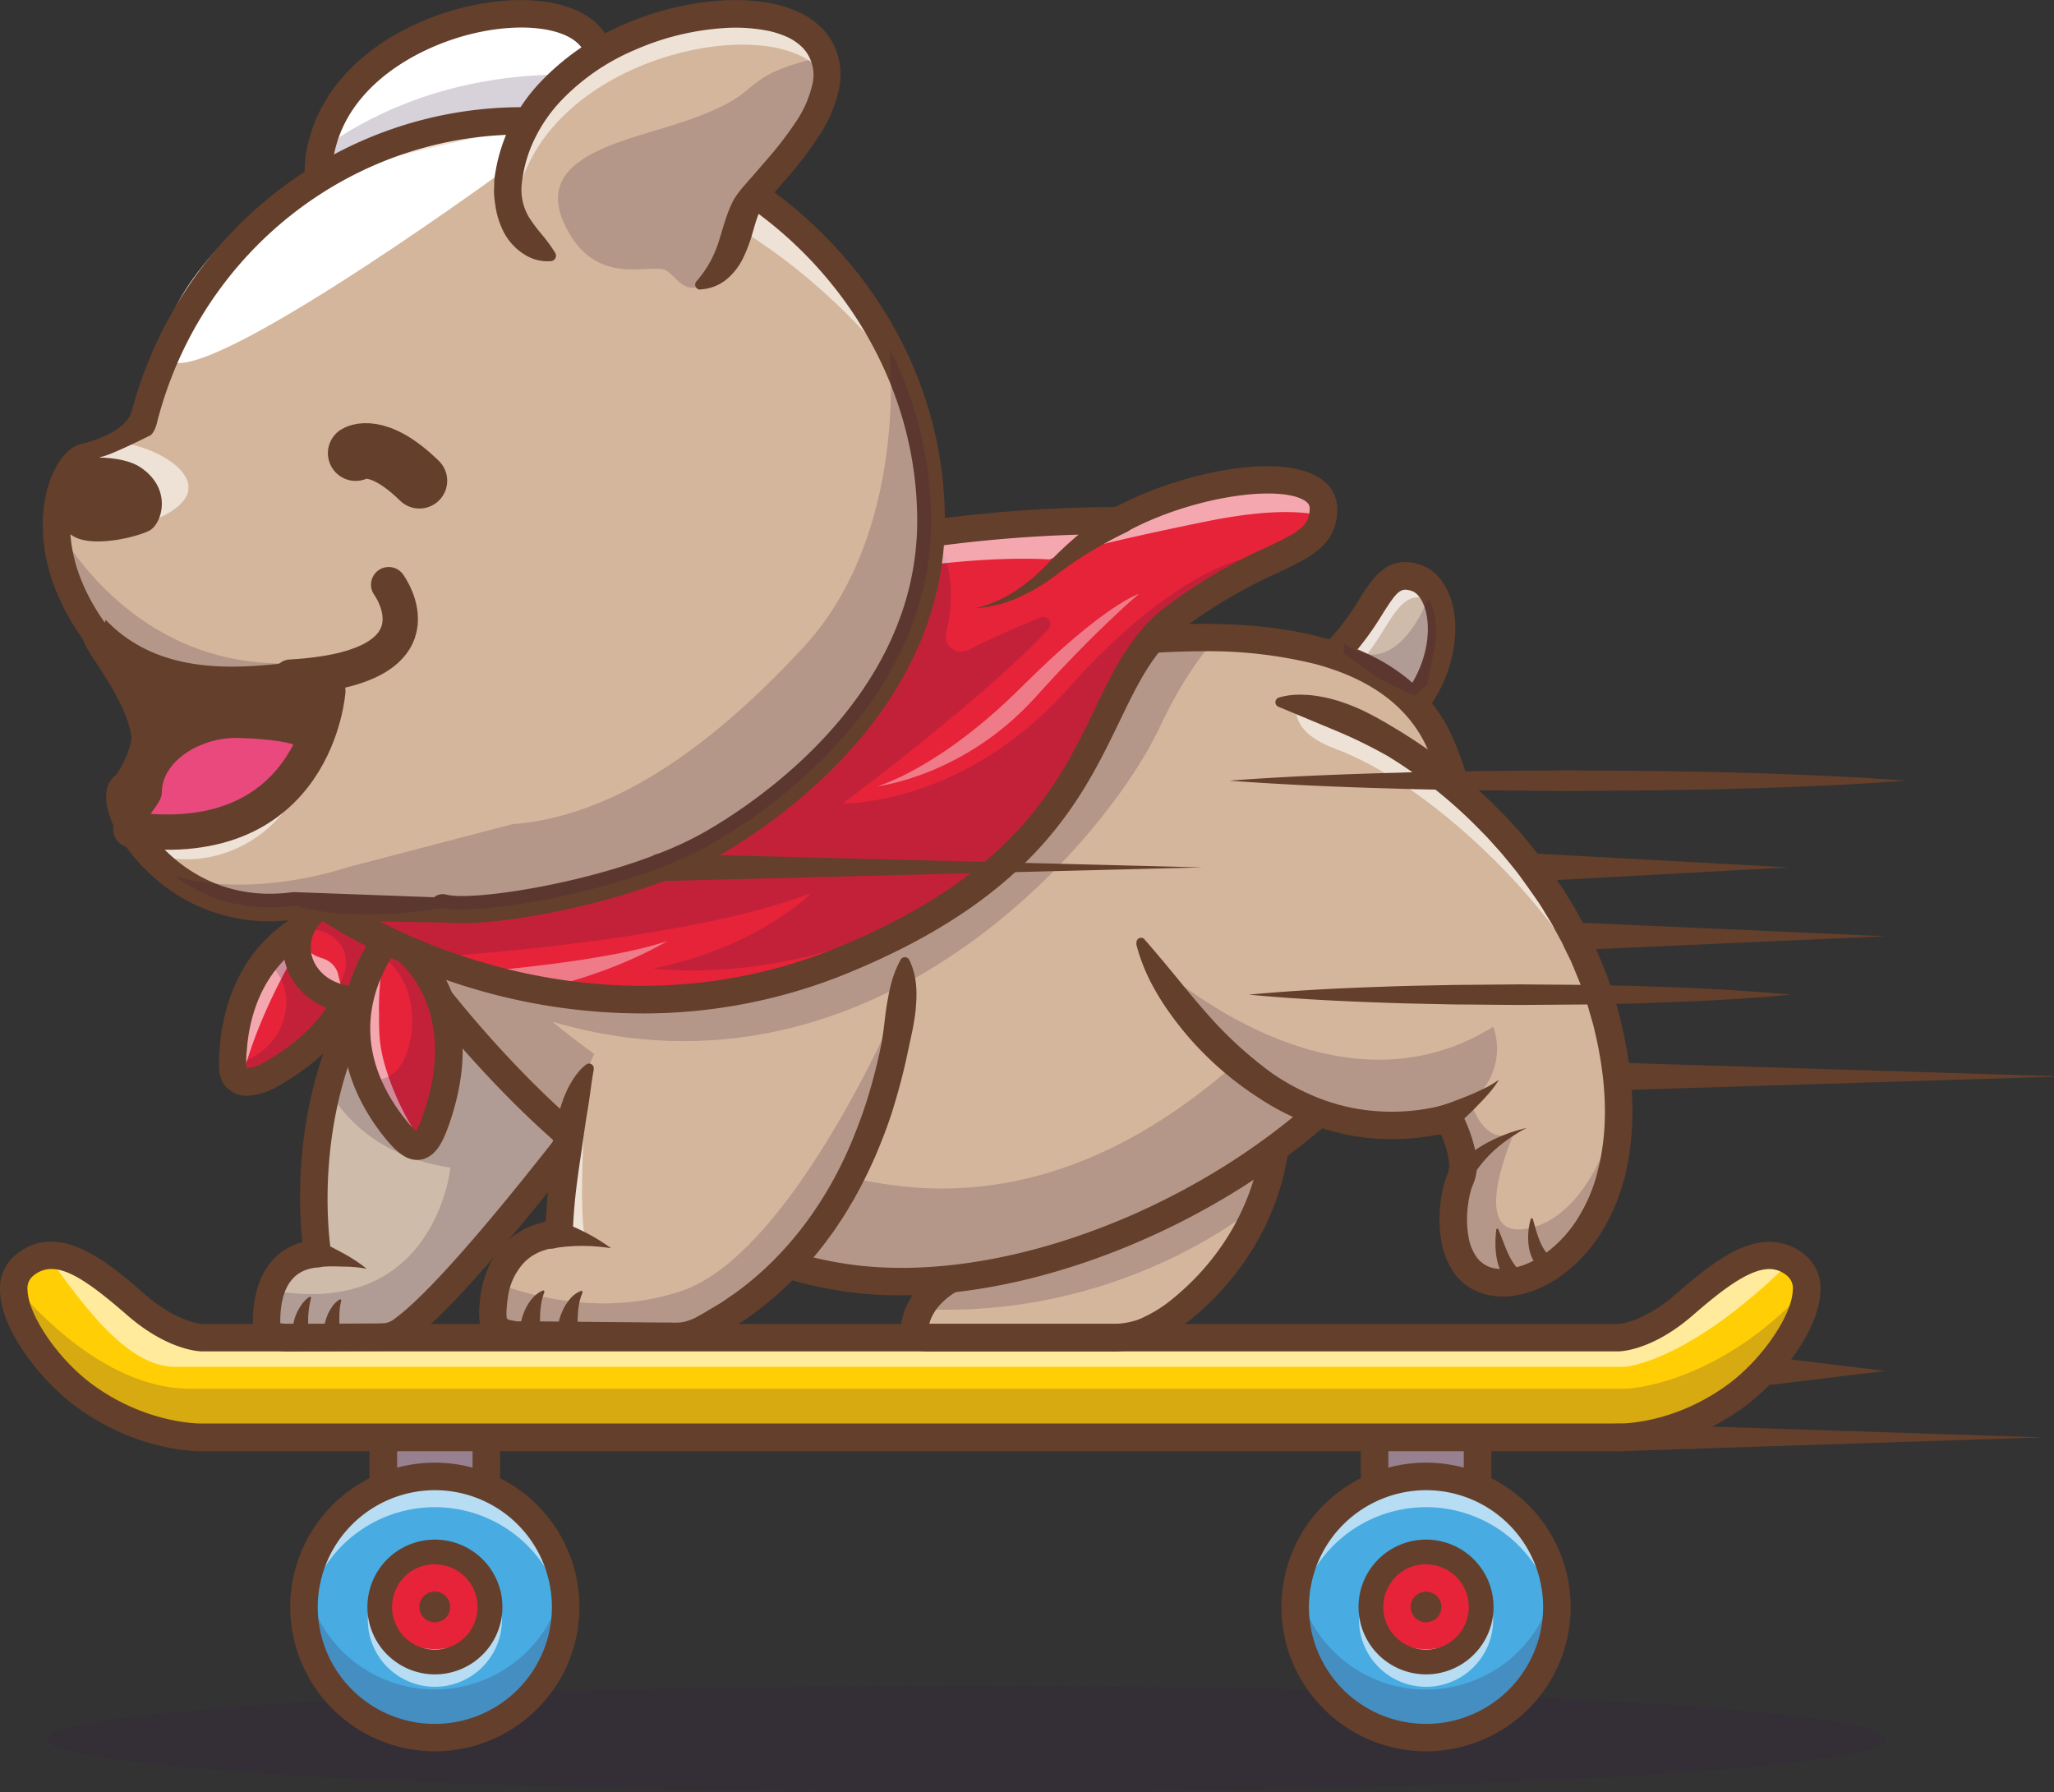 <svg width="196" height="171" fill="none" xmlns="http://www.w3.org/2000/svg">
  <rect width="100%" height="100%" fill="#333333" stroke="none"/>
  <path opacity=".2" d="M92.245 170.996c-48.43 0-87.691-2.262-87.691-5.052 0-2.79 39.261-5.052 87.691-5.052 48.431 0 87.691 2.262 87.691 5.052 0 2.79-39.26 5.052-87.691 5.052Z" fill="#371B45"/>
  <path d="M46.411 134.593h-9.837v9.626h9.837v-9.626Z" fill="#978190"/>
  <path d="M36.573 145.528h9.837c.348 0 .681-.138.927-.384.246-.245.384-.578.384-.925v-9.626c0-.347-.138-.68-.384-.925a1.311 1.311 0 0 0-.927-.384h-9.837a1.316 1.316 0 0 0-.503.099 1.311 1.311 0 0 0-.427.283 1.307 1.307 0 0 0-.386.927v9.626c0 .172.034.342.1.501a1.306 1.306 0 0 0 .712.709c.16.066.331.099.503.099Zm8.522-2.622h-7.198v-7h7.198v7Z" fill="#643F2B"/>
  <path d="M53.976 153.337c0-2.464-.732-4.873-2.104-6.921a12.479 12.479 0 0 0-5.603-4.589 12.506 12.506 0 0 0-7.213-.709 12.491 12.491 0 0 0-6.392 3.41 12.448 12.448 0 0 0-3.417 6.379 12.434 12.434 0 0 0 .71 7.198 12.461 12.461 0 0 0 4.598 5.591 12.503 12.503 0 0 0 6.936 2.1c3.311 0 6.487-1.312 8.828-3.649a12.444 12.444 0 0 0 3.657-8.81Z" fill="#48ABE1"/>
  <path opacity=".2" d="M29.008 153.337a12.441 12.441 0 0 0 1.067 5.031 12.469 12.469 0 0 0 3.011 4.172 12.498 12.498 0 0 0 4.443 2.603c1.646.55 3.389.751 5.118.591a12.486 12.486 0 0 0 4.921-1.522 12.468 12.468 0 0 0 3.887-3.375 12.445 12.445 0 0 0 2.19-4.654c.398-1.687.439-3.437.12-5.14a12.456 12.456 0 0 1-4.299 7.293 12.507 12.507 0 0 1-15.951 0 12.456 12.456 0 0 1-4.299-7.293 12.721 12.721 0 0 0-.208 2.294Z" fill="#371B45"/>
  <path opacity=".6" d="M29.008 152.998c-.001.549.035 1.097.108 1.64a12.451 12.451 0 0 1 4.148-7.735 12.5 12.5 0 0 1 8.228-3.089c3.027 0 5.951 1.098 8.228 3.089a12.451 12.451 0 0 1 4.148 7.735c.073-.543.109-1.091.108-1.64 0-3.304-1.315-6.473-3.657-8.81a12.499 12.499 0 0 0-8.828-3.649 12.499 12.499 0 0 0-8.828 3.649c-2.341 2.337-3.657 5.506-3.657 8.81Z" fill="#fff"/>
  <path d="M46.751 153.337a5.243 5.243 0 0 0-.885-2.919 5.262 5.262 0 0 0-2.362-1.936 5.277 5.277 0 0 0-3.041-.3 5.268 5.268 0 0 0-2.695 1.438 5.25 5.25 0 0 0-1.44 2.69 5.242 5.242 0 0 0 .3 3.035 5.255 5.255 0 0 0 1.94 2.357 5.274 5.274 0 0 0 2.925.883 5.265 5.265 0 0 0 3.718-1.537 5.242 5.242 0 0 0 1.54-3.711Z" fill="#E62338"/>
  <path opacity=".6" d="M35.098 154.566c0 1.694.674 3.318 1.874 4.515a6.403 6.403 0 0 0 4.524 1.871 6.403 6.403 0 0 0 4.524-1.871 6.377 6.377 0 0 0 1.874-4.515 6.283 6.283 0 0 0-.256-1.787 6.387 6.387 0 0 1-2.306 3.306 6.406 6.406 0 0 1-3.83 1.27 6.406 6.406 0 0 1-3.83-1.27 6.387 6.387 0 0 1-2.306-3.306 6.291 6.291 0 0 0-.268 1.787Z" fill="#fff"/>
  <path d="M41.492 167.109c2.729 0 5.397-.808 7.667-2.321a13.778 13.778 0 0 0 5.083-6.18 13.748 13.748 0 0 0 .785-7.957 13.763 13.763 0 0 0-3.777-7.052 13.813 13.813 0 0 0-7.066-3.769 13.824 13.824 0 0 0-7.973.784 13.789 13.789 0 0 0-6.193 5.072 13.753 13.753 0 0 0-2.326 7.651 13.774 13.774 0 0 0 4.047 9.734c2.587 2.582 6.095 4.034 9.753 4.038Zm0-24.918c2.21 0 4.37.654 6.208 1.88a11.155 11.155 0 0 1 4.115 5.004 11.13 11.13 0 0 1 .635 6.443 11.142 11.142 0 0 1-3.059 5.709 11.174 11.174 0 0 1-5.722 3.05 11.188 11.188 0 0 1-6.456-.636 11.165 11.165 0 0 1-5.013-4.108 11.133 11.133 0 0 1-1.881-6.196 11.161 11.161 0 0 1 3.281-7.874c2.094-2.089 4.931-3.265 7.892-3.272Z" fill="#643F2B"/>
  <path d="M42.956 153.337a1.463 1.463 0 0 0-.246-.815 1.468 1.468 0 0 0-1.507-.625 1.466 1.466 0 0 0-1.154 1.152 1.462 1.462 0 0 0 .085.847c.112.267.3.496.542.657.242.16.526.246.817.245.388 0 .76-.154 1.035-.428.275-.274.429-.645.429-1.033Z" fill="#643F2B"/>
  <path d="M41.492 159.766a6.451 6.451 0 0 0 3.581-1.079 6.433 6.433 0 0 0 2.376-2.884 6.415 6.415 0 0 0 .37-3.715 6.425 6.425 0 0 0-1.761-3.294 6.448 6.448 0 0 0-3.298-1.762 6.463 6.463 0 0 0-3.723.365 6.434 6.434 0 0 0-2.892 2.368 6.417 6.417 0 0 0-1.086 3.572 6.425 6.425 0 0 0 1.885 4.542 6.449 6.449 0 0 0 4.549 1.887Zm0-10.499c.807 0 1.595.239 2.266.686a4.07 4.07 0 0 1 1.502 1.827c.309.743.39 1.562.232 2.351a4.071 4.071 0 0 1-1.116 2.085 4.083 4.083 0 0 1-2.088 1.114 4.088 4.088 0 0 1-2.357-.232 4.078 4.078 0 0 1-1.831-1.499 4.068 4.068 0 0 1-.687-2.262 4.072 4.072 0 0 1 .307-1.562 4.082 4.082 0 0 1 2.208-2.212 4.094 4.094 0 0 1 1.564-.312v.016Z" fill="#643F2B"/>
  <path d="M140.995 134.593h-9.837v9.626h9.837v-9.626Z" fill="#978190"/>
  <path d="M131.158 145.528h9.837c.349 0 .683-.138.929-.384.247-.245.386-.578.387-.925v-9.626c-.001-.347-.14-.68-.387-.926-.246-.245-.58-.383-.929-.383h-9.837c-.348 0-.681.138-.927.384-.246.245-.384.578-.384.925v9.626c0 .172.033.342.099.501.066.158.163.303.285.424a1.31 1.31 0 0 0 .927.384Zm8.522-2.622h-7.198v-7h7.198v7Z" fill="#643F2B"/>
  <path d="M148.561 153.337c0-2.464-.732-4.873-2.104-6.921a12.476 12.476 0 0 0-5.603-4.589 12.505 12.505 0 0 0-7.213-.709 12.489 12.489 0 0 0-6.392 3.41 12.45 12.45 0 0 0-3.417 6.379c-.481 2.416-.234 4.922.711 7.198a12.462 12.462 0 0 0 4.598 5.591c2.053 1.369 4.467 2.1 6.936 2.1 3.311 0 6.486-1.312 8.828-3.649a12.445 12.445 0 0 0 3.656-8.81Z" fill="#48ABE1"/>
  <path opacity=".2" d="M123.592 153.337c0 3.305 1.316 6.474 3.657 8.81 2.341 2.337 5.517 3.649 8.828 3.649 3.311 0 6.486-1.312 8.828-3.649a12.445 12.445 0 0 0 3.656-8.81c0-.769-.069-1.537-.208-2.294-.534 2.859-2.055 5.442-4.297 7.3a12.501 12.501 0 0 1-7.979 2.876c-2.915 0-5.738-1.017-7.98-2.876a12.458 12.458 0 0 1-4.297-7.3c-.138.757-.208 1.525-.208 2.294Z" fill="#371B45"/>
  <path opacity=".6" d="M123.592 152.998c0 .549.036 1.097.108 1.64a12.454 12.454 0 0 1 4.149-7.735c2.276-1.991 5.2-3.089 8.228-3.089 3.027 0 5.951 1.098 8.228 3.089a12.448 12.448 0 0 1 4.148 7.735c.073-.543.109-1.091.108-1.64 0-3.304-1.315-6.473-3.656-8.81a12.501 12.501 0 0 0-8.828-3.649c-3.311 0-6.487 1.313-8.828 3.649-2.341 2.337-3.657 5.506-3.657 8.81Z" fill="#fff"/>
  <path d="M141.335 153.337c0-1.038-.308-2.052-.886-2.915a5.256 5.256 0 0 0-2.36-1.933 5.274 5.274 0 0 0-3.038-.299c-1.02.203-1.957.703-2.693 1.437a5.248 5.248 0 0 0-1.439 2.687 5.238 5.238 0 0 0 .3 3.032 5.26 5.26 0 0 0 1.936 2.355c.865.576 1.882.884 2.922.884 1.394 0 2.732-.553 3.718-1.537a5.243 5.243 0 0 0 1.54-3.711Z" fill="#E62338"/>
  <path opacity=".6" d="M129.683 154.566c0 1.694.674 3.318 1.874 4.515a6.401 6.401 0 0 0 4.524 1.871c1.697 0 3.324-.673 4.524-1.871a6.376 6.376 0 0 0 1.874-4.515 6.283 6.283 0 0 0-.256-1.787 6.386 6.386 0 0 1-2.305 3.31 6.402 6.402 0 0 1-3.833 1.273c-1.382 0-2.727-.446-3.833-1.273a6.374 6.374 0 0 1-2.305-3.31c-.174.58-.263 1.182-.264 1.787Z" fill="#fff"/>
  <path d="M136.077 167.109c2.729 0 5.397-.808 7.667-2.321a13.775 13.775 0 0 0 5.082-6.18 13.746 13.746 0 0 0 .786-7.957 13.767 13.767 0 0 0-3.777-7.052 13.814 13.814 0 0 0-7.066-3.769 13.823 13.823 0 0 0-7.973.784 13.793 13.793 0 0 0-6.194 5.072 13.756 13.756 0 0 0-2.325 7.651 13.773 13.773 0 0 0 4.046 9.734c2.587 2.582 6.095 4.034 9.754 4.038Zm0-24.918c2.21 0 4.37.654 6.207 1.88a11.148 11.148 0 0 1 4.115 5.004 11.13 11.13 0 0 1 .636 6.443 11.146 11.146 0 0 1-3.059 5.709 11.174 11.174 0 0 1-5.722 3.05c-2.168.43-4.414.209-6.456-.636a11.165 11.165 0 0 1-5.013-4.108 11.133 11.133 0 0 1-1.881-6.196 11.158 11.158 0 0 1 3.281-7.874c2.094-2.089 4.931-3.265 7.892-3.272Z" fill="#643F2B"/>
  <path d="M137.54 153.337c0-.289-.086-.571-.246-.811-.161-.24-.39-.428-.657-.538a1.459 1.459 0 0 0-.846-.083c-.284.056-.544.195-.749.4-.205.204-.344.464-.401.747a1.46 1.46 0 0 0 .084.844c.11.267.298.495.539.656a1.466 1.466 0 0 0 1.848-.182 1.46 1.46 0 0 0 .428-1.033Z" fill="#643F2B"/>
  <path d="M136.077 159.766a6.456 6.456 0 0 0 3.579-1.083 6.444 6.444 0 0 0 2.373-2.885c.487-1.175.615-2.468.366-3.715a6.421 6.421 0 0 0-1.763-3.292 6.447 6.447 0 0 0-3.298-1.759 6.455 6.455 0 0 0-3.723.366 6.432 6.432 0 0 0-2.891 2.368 6.416 6.416 0 0 0-1.085 3.571 6.428 6.428 0 0 0 1.889 4.544 6.456 6.456 0 0 0 4.553 1.885Zm0-10.499c.806 0 1.595.239 2.266.686a4.07 4.07 0 0 1 1.502 1.827c.309.743.39 1.562.232 2.351-.157.79-.546 1.515-1.116 2.085a4.084 4.084 0 0 1-4.445.882 4.086 4.086 0 0 1-1.831-1.499 4.069 4.069 0 0 1-.687-2.262c-.001-.535.104-1.066.308-1.561.204-.495.505-.945.883-1.325.379-.379.829-.681 1.324-.887a4.096 4.096 0 0 1 1.564-.313v.016Z" fill="#643F2B"/>
  <path d="M7.966 133.113c5.698 4.218 11.297 4.038 11.297 4.038H154.423s5.599.18 11.297-4.038c3.535-2.622 7.314-7.854 6.55-10.927a2.612 2.612 0 0 0-.851-1.409 4.808 4.808 0 0 0-.552-.399 3.866 3.866 0 0 0-1.788-.574c-2.455-.16-5.254 1.995-8.397 4.717-3.531 3.077-6.247 3.136-6.247 3.136H19.274s-2.731-.059-6.262-3.136c-3.199-2.794-6.058-4.989-8.553-4.713-.806.1-1.562.442-2.167.981-.369.301-.646.7-.8 1.15-1.056 3.017 2.835 8.48 6.474 11.174Z" fill="#FFCE05"/>
  <path opacity=".6" d="M4.447 119.796c2.595 3.272 7.17 10.627 12.26 10.627H154.971s5.999-.259 15.9-10.057a3.878 3.878 0 0 0-1.788-.574c-2.455-.16-5.254 1.995-8.397 4.717-3.531 3.077-6.247 3.136-6.247 3.136H19.278s-2.731-.059-6.262-3.136c-3.235-2.794-6.074-4.989-8.569-4.713Z" fill="#fff"/>
  <path opacity=".2" d="M7.966 133.352c5.698 3.971 11.297 3.799 11.297 3.799H154.423s5.599.172 11.297-3.799c3.535-2.466 7.314-7.395 6.55-10.284-8.557 9.235-17.151 9.446-17.151 9.446H18.183c-7.01 0-13.196-5.679-16.691-9.689-1.056 2.849 2.835 7.993 6.474 10.527Z" fill="#371B45"/>
  <path d="M123.712 64.381s2.236-.132 5.047-3.548c2.811-3.416 3.323-6.732 6.398-5.683 3.075 1.05 3.895 8.488-1.831 13.832l-9.614-4.601Z" fill="#CFBBAA"/>
  <path opacity=".6" d="M136.517 57.174c-3.087-1.05-3.599 2.263-6.399 5.679a11.839 11.839 0 0 1-3.399 2.965l-2.999-1.437s2.236-.132 5.047-3.548c2.811-3.416 3.323-6.732 6.398-5.683.908.311 1.6 1.197 2.023 2.394a2.375 2.375 0 0 0-.671-.371Z" fill="#fff"/>
  <path d="M133.334 70.292c.333 0.0.654-.125.899-.351 4.311-4.023 5.087-8.963 4.439-11.972-.444-2.063-1.568-3.544-3.083-4.059-3.155-1.069-4.563 1.165-5.922 3.328a25.433 25.433 0 0 1-1.924 2.762c-2.211 2.69-3.939 3.045-4.131 3.077-.286.011-.56.117-.777.303a1.263 1.263 0 0 0-.422.719 1.325 1.325 0 0 0 .122.864c.136.266.358.479.629.605l9.622 4.597c.171.082.358.125.548.128Zm.775-14.023c.217.009.43.053.632.132.6.203 1.124 1.022 1.36 2.131.472 2.187-.076 5.743-3.035 8.875l-6.227-2.973a14.367 14.367 0 0 0 2.936-2.762 28.206 28.206 0 0 0 2.119-3.033c1.136-1.816 1.587-2.37 2.215-2.37Z" fill="#643F2B"/>
  <path d="M25.429 126.245c0 .834.34.997.6 1.149.422.149.864.231 1.312.243l8.23-.039a14.395 14.395 0 0 0 1.54-.08 3.398 3.398 0 0 0 1.403-.687c5.838-4.318 19.039-21.976 19.039-21.976C51.321 90.672 37.937 90.588 37.937 90.588a33.221 33.221 0 0 0-6.694 13.237 41.593 41.593 0 0 0-.936 15.811c-2.643.168-3.887 1.764-4.447 3.488a10.023 10.023 0 0 0-.432 3.121Z" fill="#CFBBAA"/>
  <path opacity=".2" d="M25.429 126.245c0 .834.34.997.6 1.149.422.149.864.231 1.312.243l8.23-.039c.514.001 1.028-.026 1.54-.08.515-.117.996-.352 1.404-.687 5.838-4.318 19.039-21.976 19.039-21.976C51.321 90.672 37.937 90.588 37.937 90.588a33.221 33.221 0 0 0-6.694 13.237c1.472 2.65 4.775 6.545 11.737 7.582 0 0-1.432 14.566-17.119 11.701a10.026 10.026 0 0 0-.432 3.137Z" fill="#371B45"/>
  <path d="m27.34 128.946 8.238-.048c.604.012 1.209-.024 1.808-.107a4.685 4.685 0 0 0 1.911-.918c5.926-4.39 18.767-21.522 19.311-22.248a1.306 1.306 0 0 0 .148-1.309c-6.498-14.793-20.226-15.057-20.794-15.061a1.3 1.3 0 0 0-1.012.463c-9.173 10.863-8.557 24.543-8.098 28.809-3.015.798-4.755 3.591-4.723 7.718 0 1.361.652 1.915 1.2 2.246a4.52 4.52 0 0 0 1.96.443l.052.012Zm28.696-24.259c-2.399 3.149-13.292 17.383-18.303 21.091a2.153 2.153 0 0 1-.908.463c-.148.024-.8.044-1.26.044l-8.194.039a6.297 6.297 0 0 1-.628-.067v-.024c-.028-3.36 1.2-5.144 3.643-5.296.183-.013.362-.064.524-.15s.304-.205.417-.35c.113-.144.195-.311.239-.489a1.302 1.302 0 0 0 .019-.543c-.028-.156-2.563-15.728 6.93-27.484 2.539.203 12.296 1.708 17.519 12.766Z" fill="#643F2B"/>
  <path d="M29.835 120.917c.4-.036.848-.052 1.272-.068.424-.016.864-.02 1.292 0 .428.02.864 0 1.296.048.435.027.868.083 1.296.168a14.917 14.917 0 0 0-2.243-1.481 43.527 43.527 0 0 0-1.2-.634c-.4-.204-.8-.399-1.24-.595l-.036-.02a1.365 1.365 0 0 0-1.015.007 1.359 1.359 0 0 0-.769 1.716c.118.33.359.602.672.759a1.42 1.42 0 0 0 .676.1ZM32.431 123.99c-.304.181-.563.43-.756.726a4.038 4.038 0 0 0-.476.91 4.435 4.435 0 0 0-.268.97c-.047.327-.041.66.02.986.032.15.113.286.231.384a.688.688 0 0 0 .42.161.689.689 0 0 0 .429-.133.683.683 0 0 0 .256-.369v-.043c.038-.142.062-.286.072-.431 0-.14.02-.284.024-.427v-.854c0-.284 0-.575.032-.866a4.765 4.765 0 0 1 .144-.878v-.024a.101.101 0 0 0-.012-.075.102.102 0 0 0-.06-.045.084.084 0 0 0-.056.008ZM29.551 123.731a2.955 2.955 0 0 0-.8.798c-.215.306-.392.637-.528.985a4.388 4.388 0 0 0-.272 1.082c-.043.368-.021.741.064 1.101.041.15.131.282.257.374a.689.689 0 0 0 .434.133.691.691 0 0 0 .422-.166.689.689 0 0 0 .227-.393v-.047c.041-.302.058-.606.052-.91v-.914a8.31 8.31 0 0 1 .272-1.904.102.102 0 0 0 .003-.039.102.102 0 0 0-.012-.037.102.102 0 0 0-.025-.029.08.08 0 0 0-.035-.018.099.099 0 0 0-.06-.016Z" fill="#643F2B"/>
  <path d="M87.623 127.482c.284.191 1.392.151 1.392.151h16.907c1.09.027 2.175-.149 3.2-.518 1.197-.499 2.32-1.161 3.335-1.968a24.904 24.904 0 0 0 7.777-10.32 20.017 20.017 0 0 0 1.528-6.876c-.212-3.898-9.565-4.389-16.951-.347-7.386 4.043-10.309 12.874-10.309 12.874-4.115 1.173-5.918 2.937-6.69 4.43a4.67 4.67 0 0 0-.488 1.405c-.144.834.12 1.053.3 1.169Z" fill="#D4B69C"/>
  <path opacity=".2" d="M87.819 124.908c19.682 1.005 32.414-10.081 32.414-10.081a20.017 20.017 0 0 0 1.528-6.876c-.212-3.898-9.565-4.389-16.951-.347-7.386 4.043-10.309 12.874-10.309 12.874-4.107 1.169-5.91 2.933-6.682 4.43Z" fill="#371B45"/>
  <path d="M106.117 128.95a9.61 9.61 0 0 0 3.531-.626c1.306-.547 2.53-1.27 3.639-2.147 9.781-7.794 9.797-17.818 9.793-18.241v-.06c-.075-1.349-.875-2.514-2.259-3.281-3.699-2.051-11.005-1.237-16.635 1.852-6.638 3.643-9.829 10.775-10.689 12.966-5.758 1.827-7.15 4.936-7.458 6.66-.204 1.137.08 1.975.848 2.494.172.12.628.431 2.151.375h17.079v.008Zm14.336-20.967c0 .555-.296 9.363-8.797 16.143-.926.734-1.948 1.337-3.039 1.791-.85.294-1.745.429-2.644.4H88.678c.304-1.222 1.54-3.261 6.198-4.586.205-.059.393-.167.547-.316.154-.148.27-.331.337-.534.028-.084 2.871-8.4 9.698-12.143 5.246-2.878 11.524-3.285 14.096-1.86.811.471.887.918.899 1.105Z" fill="#643F2B"/>
  <path d="M35.306 86.103S55.412 119.225 81.984 122.078c25.089 2.706 62.85-21.35 56.948-46.69a25.152 25.152 0 0 0-1.504-4.478c-3.091-6.98-11.076-9.841-21.353-10.064-26.701-.587-68.845 16.573-80.769 25.257Z" fill="#D4B69C"/>
  <path opacity=".2" d="M35.306 86.103S55.412 119.225 81.984 122.078c25.089 2.706 62.85-21.35 56.948-46.69-13.9 22.348-29.256 37.061-47.346 37.979-19.375.986-38.849-15.867-38.849-15.867 30.791 9.043 52.972-17.559 57.899-28.05 1.904-4.059 3.811-6.784 5.431-8.616-26.693-.575-68.837 16.585-80.761 25.269Z" fill="#371B45"/>
  <path d="M85.975 123.599c17.055 0 37.917-10.404 48.294-24.571 6.946-9.49 8.454-19.395 4.355-28.649-2.075-4.685-6.262-7.898-12.436-9.55-14.796-3.951-37.782 1.971-50.178 5.85-18.743 5.87-35.054 13.684-41.48 18.357a1.308 1.308 0 0 0-.514.802 1.307 1.307 0 0 0 .167.938 108.256 108.256 0 0 0 13.552 17.16c7.77 8.033 19.994 17.93 34.106 19.454 1.374.143 2.754.212 4.135.208Zm28.728-61.456c3.636-.059 7.265.35 10.797 1.217 5.37 1.437 8.973 4.154 10.713 8.077 4.67 10.543.364 19.981-4.075 26.039-10.737 14.662-33.191 25.113-50.022 23.297-22.993-2.482-41.38-28.732-45.035-34.319 6.846-4.609 22.158-11.78 39.705-17.276 14.852-4.641 27.852-7.032 37.917-7.032v-.004Z" fill="#643F2B"/>
  <path d="M108.805 89.834s.296.603.871 1.596c2.884 4.92 12.853 19.371 28.552 15.24 0 0 2.06 3.836 1.12 5.799-.94 1.963-1.78 9.446 3.563 9.913 4.522.399 11.996-5.04 11.512-17.443a36.984 36.984 0 0 0-1.111-7.427c-.128-.511-.268-1.018-.4-1.52-3.199-10.775-11.229-19.49-18.987-24.447-3.599-2.311-7.174-3.807-10.149-4.322a12.622 12.622 0 0 0-1.743-.192l-13.228 22.803Z" fill="#D4B69C"/>
  <path opacity=".6" d="M127.387 71.433c8.866 3.276 20.85 14.594 25.509 24.551-3.199-10.775-11.229-19.49-18.987-24.447-3.599-2.311-7.174-3.807-10.149-4.322-.068.227-.727 2.598 3.627 4.218Z" fill="#fff"/>
  <path opacity=".2" d="M109.676 91.422c2.884 4.92 12.853 19.371 28.552 15.241 0 0 2.06 3.835 1.12 5.798s-1.78 9.446 3.563 9.913c4.522.399 11.996-5.04 11.512-17.443-.879 5.642-4.398 12.055-9.301 12.371-4.902.315-.644-9.179-.644-9.179-2.939 1.297-4.115-2.941-4.115-2.941 3.783-3.28 2.128-7.211 2.128-7.211-15.764 9.837-32.815-6.549-32.815-6.549Z" fill="#371B45"/>
  <path d="M108.413 90.025c.772 3.129 2.475 5.83 4.462 8.285a31.072 31.072 0 0 0 7.094 6.353 24.172 24.172 0 0 0 8.922 3.684c3.213.575 6.514.439 9.669-.4l-1.492-.646c.205.396.389.802.552 1.217.168.412.311.833.428 1.261.113.391.187.792.22 1.197.039.296.009.596-.088.878v.064l-.024.06-.1.232c-.056.147-.112.295-.156.434-.092.284-.16.555-.224.831-.117.537-.201 1.08-.252 1.628-.11 1.104-.071 2.218.116 3.312a7.182 7.182 0 0 0 1.412 3.304c.418.514.929.945 1.507 1.269.567.311 1.182.524 1.82.631.605.096 1.221.118 1.831.064a9.043 9.043 0 0 0 1.716-.359 10.845 10.845 0 0 0 3.011-1.493 14.607 14.607 0 0 0 4.315-4.825c.53-.926.975-1.898 1.327-2.905.196-.499.324-1.01.48-1.512.156-.503.268-1.022.352-1.541.8-4.134.48-8.328-.352-12.311l-.34-1.492-.399-1.48-.212-.742-.248-.726-.508-1.449-.584-1.421-.296-.706-.332-.69c-.224-.463-.44-.926-.672-1.381l-.731-1.345c-.236-.451-.508-.886-.776-1.317-.268-.431-.524-.878-.8-1.297-.576-.842-1.136-1.692-1.763-2.494-.628-.802-1.264-1.596-1.908-2.394-.332-.399-.68-.758-1.02-1.137l-.507-.567-.536-.543a47.803 47.803 0 0 0-4.551-4.126c-.4-.315-.8-.642-1.2-.946l-1.231-.902c-.844-.579-1.688-1.145-2.56-1.688-1.743-1.058-3.515-2.139-5.494-2.817a13.943 13.943 0 0 0-3.059-.726c-.264-.032-.532-.048-.8-.056a6.8 6.8 0 0 0-.8 0 6.67 6.67 0 0 0-1.599.267.459.459 0 0 0-.16.086.453.453 0 0 0-.114.14.442.442 0 0 0-.052.173.456.456 0 0 0 .018.18.446.446 0 0 0 .099.176c.045.05.102.09.165.116l5.278 2.203a45.695 45.695 0 0 1 5.131 2.494 42.288 42.288 0 0 1 4.714 3.324 45.623 45.623 0 0 1 4.267 3.899l.508.515.484.535c.32.363.648.714.964 1.077.607.746 1.239 1.477 1.803 2.259.564.782 1.124 1.56 1.664 2.354.272.399.508.798.763 1.221.256.423.512.798.732 1.241l.688 1.261c.216.427.4.862.628 1.293l.312.646.276.662.56 1.365.471 1.353.236.678.192.69.4 1.377.32 1.405c.8 3.739 1.068 7.606.348 11.265-.076.459-.208.906-.312 1.357-.104.451-.248.89-.4 1.317-.302.862-.683 1.695-1.14 2.486a11.915 11.915 0 0 1-3.53 3.971c-.7.498-1.473.883-2.292 1.141-.39.125-.792.211-1.199.256-.378.032-.758.02-1.132-.036a2.757 2.757 0 0 1-1.732-.97 4.64 4.64 0 0 1-.867-2.115 9.694 9.694 0 0 1-.084-2.602c.041-.439.109-.874.204-1.305.048-.207.1-.399.16-.602.028-.096.059-.18.091-.264l.048-.112.088-.223c.251-.649.346-1.347.276-2.039a8.333 8.333 0 0 0-.304-1.716c-.144-.526-.317-1.042-.519-1.549a15.887 15.887 0 0 0-.68-1.484 1.29 1.29 0 0 0-.616-.58 1.297 1.297 0 0 0-.844-.075h-.032c-2.781.746-5.693.873-8.529.372a18.72 18.72 0 0 1-4.111-1.238 21.793 21.793 0 0 1-3.803-2.075 37.633 37.633 0 0 1-6.458-5.938c-.988-1.101-1.912-2.259-2.859-3.408-.48-.579-.952-1.157-1.444-1.736-.492-.579-.98-1.165-1.488-1.732v-.024a.446.446 0 0 0-.252-.139.448.448 0 0 0-.285.044.442.442 0 0 0-.199.208.441.441 0 0 0-.031.286h-.04Z" fill="#643F2B"/>
  <path d="M140.296 112.736a.946.946 0 0 1 .072-.159c.028-.06.063-.124.099-.188.068-.128.148-.255.228-.399.163-.258.339-.507.528-.746.387-.495.811-.961 1.268-1.393.472-.432.973-.832 1.499-1.197.26-.196.544-.355.82-.539.276-.183.568-.323.856-.487-.316.084-.64.16-.96.26-.32.099-.64.191-.951.319-.636.237-1.254.517-1.852.838-.608.334-1.191.713-1.743 1.133-.28.208-.548.439-.8.683-.132.123-.26.247-.4.399-.064.068-.128.131-.192.207-.074.077-.142.16-.204.248l-.172.231c-.083.113-.142.24-.176.376-.033.135-.039.276-.018.414.021.137.069.27.142.389.072.119.167.223.28.306.113.082.24.142.376.175s.277.039.415.018c.138-.021.271-.069.39-.141.12-.072.224-.167.307-.28.098-.139.162-.299.188-.467ZM138.324 107.967c.46-.399.876-.754 1.3-1.141.424-.387.831-.778 1.235-1.197.404-.419.8-.818 1.168-1.249a9.706 9.706 0 0 0 1.012-1.357c-.447.322-.923.604-1.42.842-.488.247-.992.467-1.495.674-.504.208-1.016.4-1.532.595-.516.196-1.036.367-1.536.519-.19.057-.366.156-.513.29a1.336 1.336 0 0 0-.44 1.062c.01.198.065.392.159.567.094.175.226.326.387.444.16.118.344.199.54.237.195.038.397.032.59-.018.193-.049.372-.141.525-.268h.02ZM146.074 116.312a6.176 6.176 0 0 0-.168 2.769c.085.509.275.994.56 1.425.306.448.733.799 1.231 1.014.168.067.355.065.522-.005.166-.07.298-.204.366-.37.052-.13.062-.273.031-.409a.699.699 0 0 0-.207-.354l-.044-.036a6.76 6.76 0 0 1-.72-.706 4.845 4.845 0 0 1-.575-.918 8.7 8.7 0 0 1-.436-1.145c-.128-.399-.236-.83-.368-1.265a.102.102 0 0 0-.05-.06.106.106 0 0 0-.078-.008.109.109 0 0 0-.064.068ZM142.779 117.326c-.057.472-.084.948-.08 1.424.006.489.057.977.152 1.457.101.521.301 1.018.588 1.464.305.467.732.842 1.235 1.086a.683.683 0 0 0 .843-.246.68.68 0 0 0 .111-.453.681.681 0 0 0-.206-.419l-.028-.023a6.789 6.789 0 0 1-.764-.799c-.24-.312-.449-.648-.624-1.001-.375-.762-.655-1.648-1.035-2.522a.103.103 0 0 0-.056-.051.1.1 0 0 0-.076.003.085.085 0 0 0-.041.031.095.095 0 0 0-.019.049Z" fill="#643F2B"/>
  <path d="M47.77 127.023c.424.319 1.724.399 1.724.399l14.76.14a5.201 5.201 0 0 0 1.66-.204 7.625 7.625 0 0 0 1.823-.85c13.14-7.231 17.003-21.629 18.135-29.463a5.308 5.308 0 0 1-1.084.862c-6.694 4.17-27.684 2.023-27.684 2.023-2.467 3.404-3.775 17.751-3.775 17.751-3.675.379-5.255 2.574-5.898 4.789a10.922 10.922 0 0 0-.4 2.637c-.052 1.333.316 1.601.74 1.916Z" fill="#D4B69C"/>
  <path opacity=".6" d="M56.024 118.443c-1.088-1.161 0-16.162 0-16.162-2.215 3.939-2.687 15.412-2.687 15.412-.2.02-.4.048-.58.083l3.267.667Z" fill="#fff"/>
  <path opacity=".2" d="M47.77 127.023c.424.319 1.724.399 1.724.399l14.76.14a5.201 5.201 0 0 0 1.66-.204 7.625 7.625 0 0 0 1.823-.85c13.14-7.231 17.003-21.629 18.135-29.463a5.308 5.308 0 0 1-1.084.862c-3.135 6.692-11.309 22.467-19.802 25.293-6.966 2.318-13.664.71-17.555-.738a10.922 10.922 0 0 0-.4 2.637c-.052 1.341.316 1.609.74 1.924Z" fill="#371B45"/>
  <path d="M55.948 101.574a5.827 5.827 0 0 0-.452.379c-.136.136-.248.284-.372.431a5.867 5.867 0 0 0-.636.93 8.751 8.751 0 0 0-.272.487c-.084.164-.148.327-.224.491l-.212.499c-.064.171-.116.339-.176.507-.232.674-.4 1.357-.552 2.039a24.359 24.359 0 0 0-.368 2.055c-.196 1.373-.304 2.75-.4 4.122-.096 1.373-.2 2.73-.264 4.127l1.2-1.253-.68.096-.648.139-.324.072-.324.108c-.22.076-.44.131-.652.227a7.226 7.226 0 0 0-2.355 1.549 7.468 7.468 0 0 0-1.599 2.294 10.153 10.153 0 0 0-.756 2.554c-.068.426-.115.855-.14 1.285-.045.488-.032.98.04 1.465.056.343.172.675.344.978.185.309.428.58.716.798l.136.103c.095.071.195.134.3.188.153.081.314.148.48.2.243.075.49.135.74.179.232.04.448.068.672.092h1.831l2.327.024 9.321.088h1.8c.243.001.486-.013.728-.04.242-.027.482-.067.72-.12l.364-.096.324-.1a7.062 7.062 0 0 0 1.288-.578l.496-.284.524-.307 1.044-.614c.348-.204.672-.451 1.012-.671.34-.219.676-.447.996-.694a33.547 33.547 0 0 0 6.85-6.808l.716-.97c.232-.327.448-.666.672-1.002.46-.662.844-1.364 1.264-2.047a46.181 46.181 0 0 0 2.135-4.298c.62-1.472 1.2-2.965 1.663-4.485.464-1.521.884-3.053 1.224-4.606l.5-2.33a23.31 23.31 0 0 0 .4-2.35c.148-1.596.176-3.192-.588-4.813a.478.478 0 0 0-.273-.25.48.48 0 0 0-.37.019.463.463 0 0 0-.216.204v.028c-.82 1.484-1.08 2.961-1.328 4.45-.116.746-.188 1.5-.288 2.251-.1.75-.236 1.492-.4 2.231a52.651 52.651 0 0 1-1.164 4.39c-.452 1.448-.988 2.849-1.571 4.238-2.347 5.535-5.998 10.515-10.797 14.047-.292.227-.612.423-.916.638-.304.216-.604.427-.928.615l-.96.566-.484.288-.516.287a4.07 4.07 0 0 1-.836.379l-.228.072-.2.052a3.863 3.863 0 0 1-.428.072 7.44 7.44 0 0 1-.968 0h-1.164l-9.321-.088-2.331-.02h-1.663c-.164 0-.328-.04-.484-.068a3.051 3.051 0 0 1-.4-.092c-.052 0-.076-.028-.06-.02l.052.032-.096-.071c-.104-.084-.068-.064-.064-.048a.346.346 0 0 1-.028-.116 3.919 3.919 0 0 1 0-.858c.019-.342.057-.683.112-1.022a5.983 5.983 0 0 1 1.599-3.404 4.569 4.569 0 0 1 1.512-.989c.14-.064.3-.104.448-.156l.224-.076.244-.052.492-.107.476-.068h.052c.304-.044.583-.191.79-.418.206-.226.328-.517.342-.823.064-1.317.156-2.666.308-3.991.152-1.325.352-2.65.544-3.959.192-1.309.364-2.618.584-3.895.22-1.277.336-2.522.576-3.799v-.06a.453.453 0 0 0-.208-.471.455.455 0 0 0-.262-.068.466.466 0 0 0-.254.092h.02Z" fill="#643F2B"/>
  <path d="M55.452 123.176a2.618 2.618 0 0 0-1.068.778 4.396 4.396 0 0 0-.696 1.113c-.189.39-.324.804-.4 1.23a4.845 4.845 0 0 0-.052.634c.004.209.025.417.064.623a.857.857 0 0 0 .288.479.864.864 0 0 0 .523.201.863.863 0 0 0 .536-.163.854.854 0 0 0 .322-.458l.02-.075c.047-.173.076-.349.088-.527.02-.172.032-.347.036-.519.024-.339 0-.69.028-1.033.015-.35.055-.698.12-1.042.062-.36.168-.711.316-1.046v-.028a.116.116 0 0 0 .005-.094.106.106 0 0 0-.025-.041.114.114 0 0 0-.04-.028.108.108 0 0 0-.064-.004ZM51.785 123.148a2.852 2.852 0 0 0-1.04.798 4.737 4.737 0 0 0-.676 1.113 4.888 4.888 0 0 0-.376 1.234c-.028.209-.044.419-.048.63.005.209.028.417.068.623a.855.855 0 0 0 .29.477.852.852 0 0 0 .523.198.861.861 0 0 0 .535-.165.857.857 0 0 0 .32-.458l.02-.076c.048-.172.076-.349.084-.527.024-.172.028-.347.036-.519.02-.343 0-.694.02-1.037.014-.352.05-.703.108-1.05.057-.365.153-.722.288-1.065v-.024a.129.129 0 0 0 .01-.048.129.129 0 0 0-.009-.049.118.118 0 0 0-.028-.04.116.116 0 0 0-.041-.027.122.122 0 0 0-.084.012ZM52.977 119.097c.198-.045.398-.078.6-.099.216-.028.432-.048.652-.064.44-.032.888-.052 1.34-.052.917.003 1.833.076 2.739.219a18.034 18.034 0 0 0-2.419-1.488c-.428-.224-.868-.427-1.32-.619-.224-.095-.456-.183-.688-.271a7.156 7.156 0 0 0-.756-.243l-.184-.048a1.384 1.384 0 0 0-1.012.183 1.382 1.382 0 0 0-.606.83c-.087.344-.039.708.136 1.018.175.309.462.539.802.642.235.062.482.059.716-.008Z" fill="#643F2B"/>
  <path d="M42.164 88.05a1.321 1.321 0 0 0 .948-.399c1.899-1.967 4.683-7.103 1.6-12.459a1.316 1.316 0 0 0-1.325-.71 1.317 1.317 0 0 0-.9.515 1.311 1.311 0 0 0-.054 1.5c2.871 5.004-1.2 9.294-1.224 9.334a1.306 1.306 0 0 0-.269 1.425 1.31 1.31 0 0 0 .485.582c.216.142.469.217.727.216l.012-.004Z" fill="#371B45"/>
  <path d="M22.262 102.249c.023.191.096.374.211.529.115.155.268.278.445.357.034.02.07.037.108.048.56.215 1.74-.032 2.663-.547 11.721-6.529 8.306-16.075 8.306-16.075-1.185.26-2.341.637-3.451 1.125a13.506 13.506 0 0 0-5.114 3.867c-2.251 2.793-2.983 6.106-3.171 8.644-.079.681-.078 1.37.004 2.051Z" fill="#E62338"/>
  <path opacity=".6" d="M22.262 102.249c.023.191.096.374.211.529.115.155.268.278.445.357.034.02.07.037.108.048.968-3.943 2.663-7.702 4.603-11.282a18.826 18.826 0 0 1 2.543-3.823c.12-.136.244-.267.372-.399a13.505 13.505 0 0 0-5.115 3.867c-2.251 2.793-2.983 6.106-3.171 8.644a8.727 8.727 0 0 0 .004 2.059Z" fill="#fff"/>
  <path opacity=".2" d="M22.262 102.249c.023.191.096.374.211.529.115.155.268.278.445.357.504.299 1.78.052 2.771-.499 11.721-6.529 8.306-16.075 8.306-16.075-4.103.926-6.798 2.793-8.566 4.992a9.609 9.609 0 0 1 1.388 1.844 5.238 5.238 0 0 1 .324 3.635 6.053 6.053 0 0 1-2.367 3.424c-.852.583-1.899 1.034-2.511 1.792Z" fill="#371B45"/>
  <path d="M23.533 104.555a6.096 6.096 0 0 0 2.799-.798c12.548-6.987 8.941-17.559 8.905-17.662a1.31 1.31 0 0 0-.604-.709 1.314 1.314 0 0 0-.923-.129c-10.333 2.338-12.428 10.292-12.756 14.821-.164 2.215-.088 3.344 1.3 4.162.391.217.833.325 1.28.315Zm9.489-16.405c.4 2.546.352 8.684-7.998 13.325a3.609 3.609 0 0 1-1.504.463 8.797 8.797 0 0 1 .028-1.661c.312-4.389 2.263-9.948 9.473-12.111v-.016Z" fill="#643F2B"/>
  <path d="M28.332 90.381c0 2.123 1.472 3.939 3.547 4.673a6.047 6.047 0 0 0 2.059.355 5.561 5.561 0 0 0 .972-.08c2.635-.399 4.635-2.47 4.635-4.948 0-2.773-2.507-5.024-5.598-5.024a5.728 5.728 0 0 0-2.777.664 5.713 5.713 0 0 0-2.109 1.922 4.53 4.53 0 0 0-.712 2.438h-.016Z" fill="#E62338"/>
  <path opacity=".6" d="M27.996 90.72c0 2.123 1.472 3.939 3.547 4.673a6.112 6.112 0 0 0 2.059.355 5.98 5.98 0 0 0 .972-.08 5.601 5.601 0 0 1-1.496-.986 2.191 2.191 0 0 1-.524-.658 9.034 9.034 0 0 1-.308-1.153 2.157 2.157 0 0 0-.411-.74 2.164 2.164 0 0 0-.664-.525c-.356-.18-.76-.255-1.112-.439a2.483 2.483 0 0 1-1.16-1.421c-.12-.363 0-1.093-.196-1.465a4.554 4.554 0 0 0-.708 2.438Z" fill="#fff"/>
  <path opacity=".2" d="M28.34 88.649a7.12 7.12 0 0 1 2.035.14 3.489 3.489 0 0 1 1.369.602c.407.297.745.678.99 1.119a3.302 3.302 0 0 1 .1 2.442 6.077 6.077 0 0 1-1.292 2.103 6.008 6.008 0 0 0 2.059.355c3.095 0 5.598-2.251 5.598-5.028s-2.511-5.024-5.598-5.024c-2.415 0-4.475 1.373-5.263 3.292Z" fill="#371B45"/>
  <path d="M33.938 96.718c3.815 0 6.922-2.841 6.922-6.337 0-3.496-3.107-6.337-6.922-6.337-3.815 0-6.918 2.845-6.918 6.337 0 3.492 3.103 6.337 6.918 6.337Zm0-10.049c2.367 0 4.295 1.664 4.295 3.711s-1.927 3.715-4.295 3.715c-2.367 0-4.291-1.664-4.291-3.715s1.927-3.711 4.291-3.711Z" fill="#643F2B"/>
  <path d="M35.058 103.27a17.843 17.843 0 0 0 2.531 4.266c1.36 1.724 1.944 1.944 2.459 1.788a.923.923 0 0 0 .312-.167c.532-.399.932-1.421 1.248-2.327 4.075-11.716-3.279-16.761-4.363-17.415l-.132-.08c-.4.567-.768 1.133-1.092 1.684-2.699 4.757-2.291 8.971-.964 12.251Z" fill="#E62338"/>
  <path opacity=".6" d="M35.058 103.27a17.843 17.843 0 0 0 2.531 4.266c1.36 1.724 1.944 1.944 2.459 1.788a.923.923 0 0 0 .312-.167 25.773 25.773 0 0 1-3.407-6.784c-.316-.936-.544-1.9-.68-2.878a21.251 21.251 0 0 1-.1-2.574 28.482 28.482 0 0 1 .4-5.503c.112-.551.516-1.349.66-1.995l-.132-.08c-.4.567-.768 1.133-1.092 1.684-2.687 4.749-2.279 8.963-.952 12.243Z" fill="#fff"/>
  <path opacity=".2" d="M35.058 103.27a17.843 17.843 0 0 0 2.531 4.266c1.36 1.724 1.944 1.944 2.459 1.788.688-.203 1.2-1.416 1.56-2.494 4.399-12.626-4.495-17.495-4.495-17.495-.4.567-.768 1.133-1.092 1.684a6.185 6.185 0 0 1 .832.515 6.857 6.857 0 0 1 1.956 2.793 9.229 9.229 0 0 1 .292 5.144 5.939 5.939 0 0 1-.884 2.215 3.074 3.074 0 0 1-1.939 1.313 2.919 2.919 0 0 0-1.22.271Z" fill="#371B45"/>
  <path d="M39.792 110.677c.217.001.433-.032.64-.096 1.312-.399 1.939-1.919 2.431-3.324 4.703-13.512-5.007-19.015-5.106-19.063a1.322 1.322 0 0 0-1.704.399c-6.258 8.724-2.363 16.134.516 19.778.94 1.169 1.959 2.306 3.223 2.306Zm-2.335-19.498c2 1.632 6.034 6.245 2.911 15.22a8.133 8.133 0 0 1-.66 1.529 8.71 8.71 0 0 1-1.088-1.198c-2.795-3.551-5.162-9.059-1.164-15.551ZM19.15 138.476H154.423c.48 0 6.231.048 12.097-4.294 3.435-2.546 7.058-7.331 7.198-10.934a4.17 4.17 0 0 0-1.424-3.456 5.28 5.28 0 0 0-3.107-1.293c-3.051-.196-6.158 2.271-9.345 5.04-2.951 2.57-5.227 2.793-5.415 2.793H19.294c-.184 0-2.479-.239-5.43-2.793-3.511-3.053-8.322-7.239-12.437-3.747a4.174 4.174 0 0 0-1.424 3.456c.12 3.591 3.747 8.38 7.198 10.934 5.518 4.083 10.949 4.294 11.948 4.294Zm149.673-17.383h.172a2.606 2.606 0 0 1 1.576.674c.19.17.334.383.422.622.087.239.114.495.078.747-.08 2.394-2.939 6.561-6.119 8.915-5.27 3.903-10.417 3.783-10.469 3.779H19.218c-.044 0-5.239.092-10.469-3.779-3.179-2.354-6.038-6.521-6.118-8.915a1.542 1.542 0 0 1 .078-.747c.087-.239.232-.452.422-.622 2.023-1.716 4.619-.092 9.005 3.723 3.783 3.293 6.766 3.448 7.094 3.456H154.443c.352 0 3.328-.163 7.106-3.456 2.46-2.131 5.239-4.397 7.274-4.397ZM150.453 90.648l29.451-1.313-29.451-1.309a1.319 1.319 0 0 0-.973.326 1.31 1.31 0 0 0-.442.923 1.307 1.307 0 0 0 .356.96c.121.128.266.231.427.301.162.071.335.109.512.111h.12ZM154.439 104.025l42.572-1.313-42.572-1.309c-.338.005-.661.14-.902.377-.242.237-.382.558-.392.896-.01.337.11.666.336.917.226.251.541.406.878.432h.08Z" fill="#643F2B"/>
  <path d="m154.447 138.476 40.593-1.325-40.593-1.309c-.177-.013-.355.009-.523.066-.169.057-.324.147-.456.266a1.309 1.309 0 0 0-.314.423c-.075.161-.117.335-.123.512-.005.178.025.354.09.519.064.166.162.316.286.443.125.126.274.227.438.294.164.068.341.101.518.099l.084.012ZM169.163 132.123l10.741-1.309-10.741-1.313a1.331 1.331 0 0 0-.518.034c-.169.046-.327.124-.465.231-.138.106-.254.239-.341.391-.086.152-.142.319-.163.492-.021.173-.008.349.039.517.047.168.127.325.235.462.108.137.242.251.395.336.153.085.321.139.494.159.108.012.217.012.324 0ZM117.31 74.49c5.383.399 10.765.623 16.148.766 2.691.092 5.386.112 8.077.164l8.074.056 8.074-.052c2.691-.056 5.382-.076 8.073-.164 5.383-.148 10.765-.359 16.148-.77-5.383-.399-10.765-.623-16.148-.766-2.691-.092-5.382-.108-8.073-.164l-8.074-.052-8.074.056c-2.691.052-5.386.072-8.077.164-5.383.144-10.765.355-16.148.762ZM146.722 84.075l23.949-1.309-23.949-1.313a1.316 1.316 0 0 0-.511.07c-.164.057-.315.145-.445.26a1.317 1.317 0 0 0-.439.909c-.009.173.016.346.074.509.057.163.147.314.263.442.116.129.257.233.414.307.156.074.326.117.5.125h.144Z" fill="#643F2B"/>
  <path d="M31.059 86.294s3.899 2.682 10.329 5.052c1.312.483 2.727.958 4.239 1.389a58.092 58.092 0 0 0 6.626 1.48 50.75 50.75 0 0 0 27.776-3.105 66.844 66.844 0 0 0 6.798-3.24c18.874-10.412 16.759-23.365 24.737-29.411a47.48 47.48 0 0 1 9.049-5.383c2.447-1.161 4.091-1.903 4.799-3.292.26-.521.397-1.094.4-1.676.12-4.462-11.653-3.284-19.539 1.062a121.962 121.962 0 0 0-17.323 1.129c-10.201 1.337-23.305 4.238-34.73 10.472C44.127 66.281 35.362 74.378 31.059 86.294Z" fill="#E62338"/>
  <path opacity=".4" d="M45.623 92.735a58.074 58.074 0 0 0 6.63 1.48c6.91-1.636 11.269-4.334 11.433-4.43-4.451 1.544-12.92 2.498-18.063 2.949Z" fill="#fff"/>
  <path opacity=".2" d="M31.059 86.294s3.899 2.682 10.329 5.052l.78-.088S65.637 89.79 77.446 85.197c-.14.14-5.25 5.24-15.104 7.207 0 0 11.165 1.64 24.461-4.533C105.678 77.459 103.562 64.505 111.54 58.459a47.438 47.438 0 0 1 9.073-5.383c-2.799-.215-10.061 2.917-18.514 12.439-10.185 11.473-21.678 11.146-21.678 11.146s13.596-10.104 19.642-16.661a.679.679 0 0 0 .175-.412.681.681 0 0 0-.483-.693.681.681 0 0 0-.448.02c-1.744.698-4.239 1.764-6.918 3.113a1.478 1.478 0 0 1-1.583-.153 1.473 1.473 0 0 1-.482-.673 1.47 1.47 0 0 1-.042-.826c.652-2.63.884-6.385-1.348-10.076-10.201 1.337-23.305 4.238-34.73 10.472C44.127 66.281 35.362 74.378 31.059 86.294Z" fill="#371B45"/>
  <path opacity=".6" d="M48.902 68.46c26.6-17.044 51.233-15.077 51.233-15.077s1.972-.982 14.796-3.592c5.454-1.121 8.797-1.077 10.833-.658a3.866 3.866 0 0 0 .4-1.672c.12-4.466-11.653-3.288-19.535 1.058 0 0-29.351-.798-52.053 11.601a53.011 53.011 0 0 0-5.674 8.341Z" fill="#fff"/>
  <path d="M61.286 96.702a51.45 51.45 0 0 0 19.722-3.891c17.779-7.319 22.249-16.581 25.844-24.024 1.736-3.592 3.239-6.708 5.998-8.78a47.381 47.381 0 0 1 9.07-5.343c3.251-1.54 5.598-2.654 5.69-5.986a3.479 3.479 0 0 0-.458-1.816 3.486 3.486 0 0 0-1.333-1.317c-3.927-2.394-13.264-.427-19.383 2.841a133.705 133.705 0 0 0-32.358 4.071C64.029 55.071 55.416 58.814 48.486 63.587c-8.754 6.014-14.86 13.68-18.151 22.783a1.306 1.306 0 0 0-.015.846c.089.276.267.514.507.678.236.168 5.958 4.059 15.02 6.644a56.709 56.709 0 0 0 15.44 2.163Zm59.715-49.612c1.516 0 2.727.215 3.447.646.5.303.532.587.528.826-.044 1.66-1.044 2.211-4.187 3.699a49.882 49.882 0 0 0-9.537 5.627c-3.255 2.47-4.959 5.986-6.766 9.741-3.399 7.043-7.63 15.807-24.481 22.747-13.172 5.423-25.417 3.875-33.366 1.62a56.602 56.602 0 0 1-13.488-5.758c7.338-18.8 26.588-27.388 41.588-31.287a129.842 129.842 0 0 1 31.991-3.991c.234.008.465-.049.668-.164 4.415-2.418 9.909-3.707 13.604-3.707Z" fill="#643F2B"/>
  <path d="M106.217 48.467c-1.199.826-2.275 1.676-3.351 2.586-.532.459-1.059.922-1.567 1.405-.256.239-.504.487-.752.734l-.716.742a16.79 16.79 0 0 1-3.075 2.538 11.757 11.757 0 0 1-3.715 1.572 12.105 12.105 0 0 0 4.023-.978 17.665 17.665 0 0 0 3.631-2.131l.82-.611c.272-.196.544-.399.819-.579.552-.379 1.12-.734 1.688-1.085 1.14-.686 2.335-1.345 3.499-1.899a1.328 1.328 0 0 0 .682-.751c.118-.331.1-.695-.05-1.012a1.329 1.329 0 0 0-.753-.681 1.331 1.331 0 0 0-1.015.05 1.428 1.428 0 0 0-.168.1Z" fill="#643F2B"/>
  <path d="M41.348 23.25s2.107 2.474 5.226 1.093c3.119-1.381 3.019-4.541 4.059-6.652.8-1.596 6.146-6.194 6.766-10.436a4.441 4.441 0 0 0-.103-2.016 4.447 4.447 0 0 0-.985-1.763C52.029-1.381 34.546 2.083 30.987 12.966a11.621 11.621 0 0 0-.36 1.313c-2.059 9.502 10.721 8.971 10.721 8.971Z" fill="#fff"/>
  <path opacity=".2" d="M41.348 23.25s2.107 2.474 5.226 1.093c3.119-1.381 3.019-4.541 4.059-6.652.8-1.596 6.146-6.194 6.766-10.436-5.898-.479-16.895-.128-26.772 7.024-2.059 9.502 10.721 8.971 10.721 8.971Z" fill="#371B45"/>
  <path opacity=".6" d="M30.611 17.874a12.517 12.517 0 0 1 .472-1.911C34.642 5.084 52.117 1.624 56.396 6.477a4.43 4.43 0 0 1 .98 1.744 4.572 4.572 0 0 0 .079-2.308 4.578 4.578 0 0 0-1.059-2.054C52.117-.994 34.642 2.466 31.083 13.345a9.189 9.189 0 0 0-.472 4.529Z" fill="#fff"/>
  <path d="M44.699 26.059a5.899 5.899 0 0 0 2.399-.535c2.799-1.253 3.507-3.623 4.079-5.531.159-.597.366-1.18.62-1.744a16.105 16.105 0 0 1 1.576-1.959c2.775-3.192 7.942-9.119 3.907-13.692C55.164.203 50.553-.595 45.235.479 39.237 1.708 32.015 5.523 29.719 12.543c-1.072 3.284-.8 5.986.768 8.093 2.707 3.56 8.445 3.911 10.309 3.931a6.029 6.029 0 0 0 3.903 1.492Zm5.03-23.433c2.551 0 4.615.595 5.598 1.704 2.319 2.634-.664 6.501-3.919 10.24-.948 1.089-1.635 1.876-1.951 2.526a14.185 14.185 0 0 0-.776 2.143c-.508 1.68-.944 3.133-2.639 3.891a3.177 3.177 0 0 1-1.972.238 3.172 3.172 0 0 1-1.727-.98 1.333 1.333 0 0 0-1.048-.439c-.064 0-6.346.215-8.701-2.889-1.028-1.361-1.152-3.272-.36-5.691 1.947-5.958 8.518-9.278 13.548-10.312a19.82 19.82 0 0 1 3.947-.431Z" fill="#643F2B"/>
  <path d="M9.193 60.538s7.974 11.776 2.695 15.376c-2.063 1.409.264 4.354 4.739 7.678 2.879 2.135 6.726 3.492 11.541 2.829a46.651 46.651 0 0 0 14.096.215 8.341 8.341 0 0 0 2.099.152c5.162-.1 16.639-2.334 23.497-6.237 5.958-3.388 20.99-13.923 20.99-30.844a35.974 35.974 0 0 0-2.759-13.792c-.368-.894-.776-1.772-1.2-2.634-6.522-12.842-20.242-21.753-35.078-21.753-13.456 0-25.225 7.267-31.779 18.158a38.467 38.467 0 0 0-4.171 9.705c-.056.207-.108.419-.164.626a5.272 5.272 0 0 0-2.447 1.433c-.684.71-.872 1.313-2.111 1.824a7.908 7.908 0 0 1-1.08.343 1.744 1.744 0 0 0-.684.399c-1.951 1.732-3.975 8.588 1.815 16.521Z" fill="#D4B69C"/>
  <path opacity=".6" fill-rule="evenodd" clip-rule="evenodd" d="M18.035 29.687c8.546-7.467 19.398-14.195 30.751-14.195 18.919 0 31.871 13.46 37.305 20.412-.368-.894-.776-1.772-1.2-2.634-6.522-12.83-20.242-21.741-35.078-21.741-13.456 0-25.225 7.267-31.779 18.158Z" fill="#fff"/>
  <path opacity=".6" d="M12.081 78.516a17.723 17.723 0 0 0 2.183 2.937 12.727 12.727 0 0 0 1.176.299c6.49 1.333 12.796-3.057 14.092-9.542l1.524-7.582c-3.755 7.981-18.507 12.602-18.507 12.602l-.468 1.285ZM5.866 46.747c13.564-3.192.648 1.496 1.324 2.267-2.123-2.674-2.875 4.194 6.27 1.093 10.753-3.647-.604-8.935-3.887-7.75-.592.507-3.335 3.109-3.707 4.39Z" fill="#fff"/>
  <path opacity=".2" fill-rule="evenodd" clip-rule="evenodd" d="M5.382 50.107a16.703 16.703 0 0 0 2.335 8.157c.096.14 3.243 4.629 5.279 4.789 0 0 1.975 4.893 2.151 8.568 5.199 1.325 8.901.399 10.841-2.191 5.062-6.784 5.718-6.565 5.718-6.565C13.36 66.101 5.382 50.107 5.382 50.107Z" fill="#371B45"/>
  <path d="M31.711 62.873s-2.631 7.682-2.623 7.834c-2.347 4.617-5.239 7.562-14.164 8.049a13.026 13.026 0 0 1-3.679-.319v-.076c.4-1.907-1.064-3.089-.144-4.454 4.491-6.688-2.255-11.078-2.255-11.078l1.236-3.687c6.582 6.868 16.783 3.783 21.63 3.731Z" fill="#643F2B"/>
  <path d="M22.405 70.415c1.424 0 5.49.192 6.494 1.042 0 3.141-4.555 7.231-10.921 7.702h-3.999c-.612-.898 1.46-2.35 1.46-3.516.004-3.121 3.803-5.228 6.966-5.228Z" fill="#E9497D"/>
  <path d="m48.442 12.503-1.24 4.418s-29.791 21.645-31.267 17.088c-1.476-4.557 6.878-13.293 11.085-15.564 4.886-2.638 21.422-5.942 21.422-5.942Z" fill="#fff"/>
  <path d="M42.616 88.026c4.399.511 17.995-1.836 25.896-6.333 5.079-2.889 21.65-13.744 21.65-31.985 0-10.424-4.327-20.352-12.184-27.907-7.642-7.359-17.907-11.573-28.164-11.573-17.355 0-32.551 11.8-37.189 28.785-.468 2.442-4.871 3.344-4.871 3.344-1.2.303-2.295 1.576-2.987 3.492-.612 1.684-2.159 7.714 3.175 15.208.22 1.484 7.742 9.578 3.159 12.858-2.167 1.556-.556 5.962 3.239 9.49a16.542 16.542 0 0 0 6.182 3.68 16.567 16.567 0 0 0 7.163.71l14.932.232Zm-14.628-2.905c-5.71.798-9.597-1.552-11.857-3.647-3.367-3.129-5.143-6.066-3.663-6.948 6.994-4.182-1.927-13.868-1.976-14.187a1.375 1.375 0 0 0-.236-.571c-4.399-5.986-3.691-10.735-3.199-12.495.492-1.76 1.2-2.326 1.355-2.394a1.886 1.886 0 0 1 .484-.821 1.891 1.891 0 0 1 .824-.48c1.024-.224 4.459-1.956 4.459-1.956.444-.132.692-.838.8-1.285 4.115-16.19 18.435-27.5 34.822-27.5 20.45 0 37.721 16.881 37.721 36.866 0 16.829-15.556 26.993-20.322 29.706-7.85 4.47-21.91 6.672-24.609 5.954a1.423 1.423 0 0 0-.34-.044 1.289 1.289 0 0 0-.828.295" fill="#643F2B"/>
  <path d="M8.318 43.718c1.016-.128 3.663-.104 5.127.902 2.919 1.995 2.091 5.08.96 5.918-1.04.766-10.497 3.22-7.934-2.989a8.823 8.823 0 0 1 1.2-3.671 3.997 3.997 0 0 1 .648-.16Z" fill="#643F2B"/>
  <path d="M60.762 26.003s2.091 2.442 5.231 1.461a6 6 0 0 0 .656-.247 5.748 5.748 0 0 0 1.815-1.277h.024a5.074 5.074 0 0 0 .444-.543c1.26-1.736 1.456-3.991 2.271-5.651 1.056-2.147 9.349-9.007 7.394-14.342a5.186 5.186 0 0 0-1.004-1.652C72.795-1.712 53.097 2.183 49.09 14.43c-4.007 12.247 11.673 11.573 11.673 11.573Z" fill="#D4B69C"/>
  <path opacity=".2" d="M53.816 21.282c2.959 6.553 8.542 3.592 9.853 4.589.74.551 1.38 1.524 2.323 1.596.64.048 1.424-.319 2.471-1.512l.024-.016c.14-.164.288-.343.444-.543 1.26-1.736 1.456-3.991 2.271-5.651 1.056-2.147 9.349-9.007 7.394-14.342-1.28.263-3.763.866-5.406 1.804-2.299 1.313-1.972 2.295-7.554 4.262s-14.776 3.256-11.821 9.813Z" fill="#371B45"/>
  <path opacity=".6" d="M49.222 19.51a14.08 14.08 0 0 1 .532-2.147C53.761 5.112 73.447 1.217 78.245 6.68a5.085 5.085 0 0 1 1.104 1.963c.4-1.724.212-3.42-1.104-4.912-4.799-5.463-24.497-1.568-28.504 10.679-.656 2.035-.776 3.719-.52 5.1Z" fill="#fff"/>
  <path d="M66.825 27.615a4.252 4.252 0 0 0 2.523-.974 6.134 6.134 0 0 0 1.643-2.187c.345-.747.627-1.521.844-2.315l.156-.539.156-.507c.056-.156.104-.323.164-.471a3.754 3.754 0 0 1 .164-.399 6.188 6.188 0 0 1 .532-.778c.22-.283.464-.571.712-.862l1.524-1.76a36.723 36.723 0 0 0 2.903-3.839 13.018 13.018 0 0 0 1.968-4.741 6.679 6.679 0 0 0-.132-2.845 6.478 6.478 0 0 0-1.38-2.53A7.557 7.557 0 0 0 76.33 1.197a11.894 11.894 0 0 0-2.483-.83 18.917 18.917 0 0 0-4.975-.319 27.898 27.898 0 0 0-9.421 2.319 23.653 23.653 0 0 0-7.998 5.587 16.288 16.288 0 0 0-4.251 8.967l-.04.319v.331l-.024.662c.013.452.056.902.128 1.349a8.043 8.043 0 0 0 .852 2.658 5.532 5.532 0 0 0 1.895 2.023 4.057 4.057 0 0 0 2.587.65.516.516 0 0 0 .344-.192.514.514 0 0 0 .108-.379.51.51 0 0 0-.068-.208 15.654 15.654 0 0 0-1.328-1.816 15.906 15.906 0 0 1-1.108-1.473 5.151 5.151 0 0 1-.716-3.631 12.835 12.835 0 0 1 1.2-3.991 14.553 14.553 0 0 1 2.399-3.5 21.047 21.047 0 0 1 7.114-4.944 25.235 25.235 0 0 1 8.514-2.099 16.203 16.203 0 0 1 4.259.263 9.151 9.151 0 0 1 1.899.634 5.011 5.011 0 0 1 1.444 1.046c.391.435.675.954.83 1.517a3.767 3.767 0 0 1 .066 1.727 10.482 10.482 0 0 1-1.599 3.743 33.44 33.44 0 0 1-2.723 3.552l-1.508 1.744c-.26.291-.52.595-.8.91a9.582 9.582 0 0 0-.824 1.093 6.584 6.584 0 0 0-.34.662c-.1.207-.172.399-.256.607-.084.207-.148.399-.216.591l-.184.571c-.232.746-.424 1.441-.644 2.071a10.337 10.337 0 0 1-1.999 3.424.474.474 0 0 0-.083.526.475.475 0 0 0 .188.206.477.477 0 0 0 .271.066l-.016-.02ZM119.162 94.91c4.31.399 8.625.623 12.936.766 2.155.088 4.311.108 6.47.164l6.466.052 6.47-.048c2.156-.056 4.311-.076 6.466-.168 4.311-.144 8.626-.355 12.937-.766-4.311-.399-8.626-.623-12.937-.766-2.155-.092-4.31-.108-6.466-.164l-6.47-.052-6.466.056c-2.159.052-4.315.072-6.47.164-4.311.144-8.626.355-12.936.762ZM62.978 84.075l51.745-1.309-51.745-1.313a1.316 1.316 0 0 0-.899.383 1.312 1.312 0 0 0-.386.896c-.009.337.113.664.339.915.227.25.541.404.878.429h.068Z" fill="#643F2B"/>
  <path opacity=".2" fill-rule="evenodd" clip-rule="evenodd" d="M48.902 78.64c10.853-.798 20.682-9.178 27.908-17.044 7.102-7.738 8.733-19.694 8.07-28.334a36.191 36.191 0 0 1 3.971 16.438c0 16.921-15.032 27.456-20.99 30.844-6.858 3.903-18.335 6.138-23.497 6.237a8.345 8.345 0 0 1-2.099-.152c-9.241 1.528-14.096-.215-14.096-.215-4.799.662-8.662-.694-11.541-2.829 7.634 2.255 16.523-.826 16.523-.826L48.902 78.64Z" fill="#371B45"/>
  <path opacity=".4" d="M108.685 56.667s-3.287.986-11.169 8.851c-7.882 7.866-13.792 9.506-13.792 9.506s8.266-.938 15.108-8.524c5.91-6.561 9.854-9.833 9.854-9.833Z" fill="#fff"/>
  <path opacity=".2" d="M136.285 57.102s-3.031 8.225-7.998 4.294l-.084.958 3.375 2.358 3.379 1.684 1.232-1.081.799-3.971s.304-2.758-.703-4.242Z" fill="#371B45"/>
  <path d="M33.938 43.239s2.047-1.321 6.086 2.634" stroke="#643F2B" stroke-width="5.299" stroke-miterlimit="10" stroke-linecap="round"/>
  <path d="M37.089 55.789s5.854 7.957-9.357 8.823M31.283 65.93s-1.068 15.564-18.794 13.233" stroke="#643F2B" stroke-width="3.372" stroke-miterlimit="10" stroke-linecap="round"/>
</svg>
